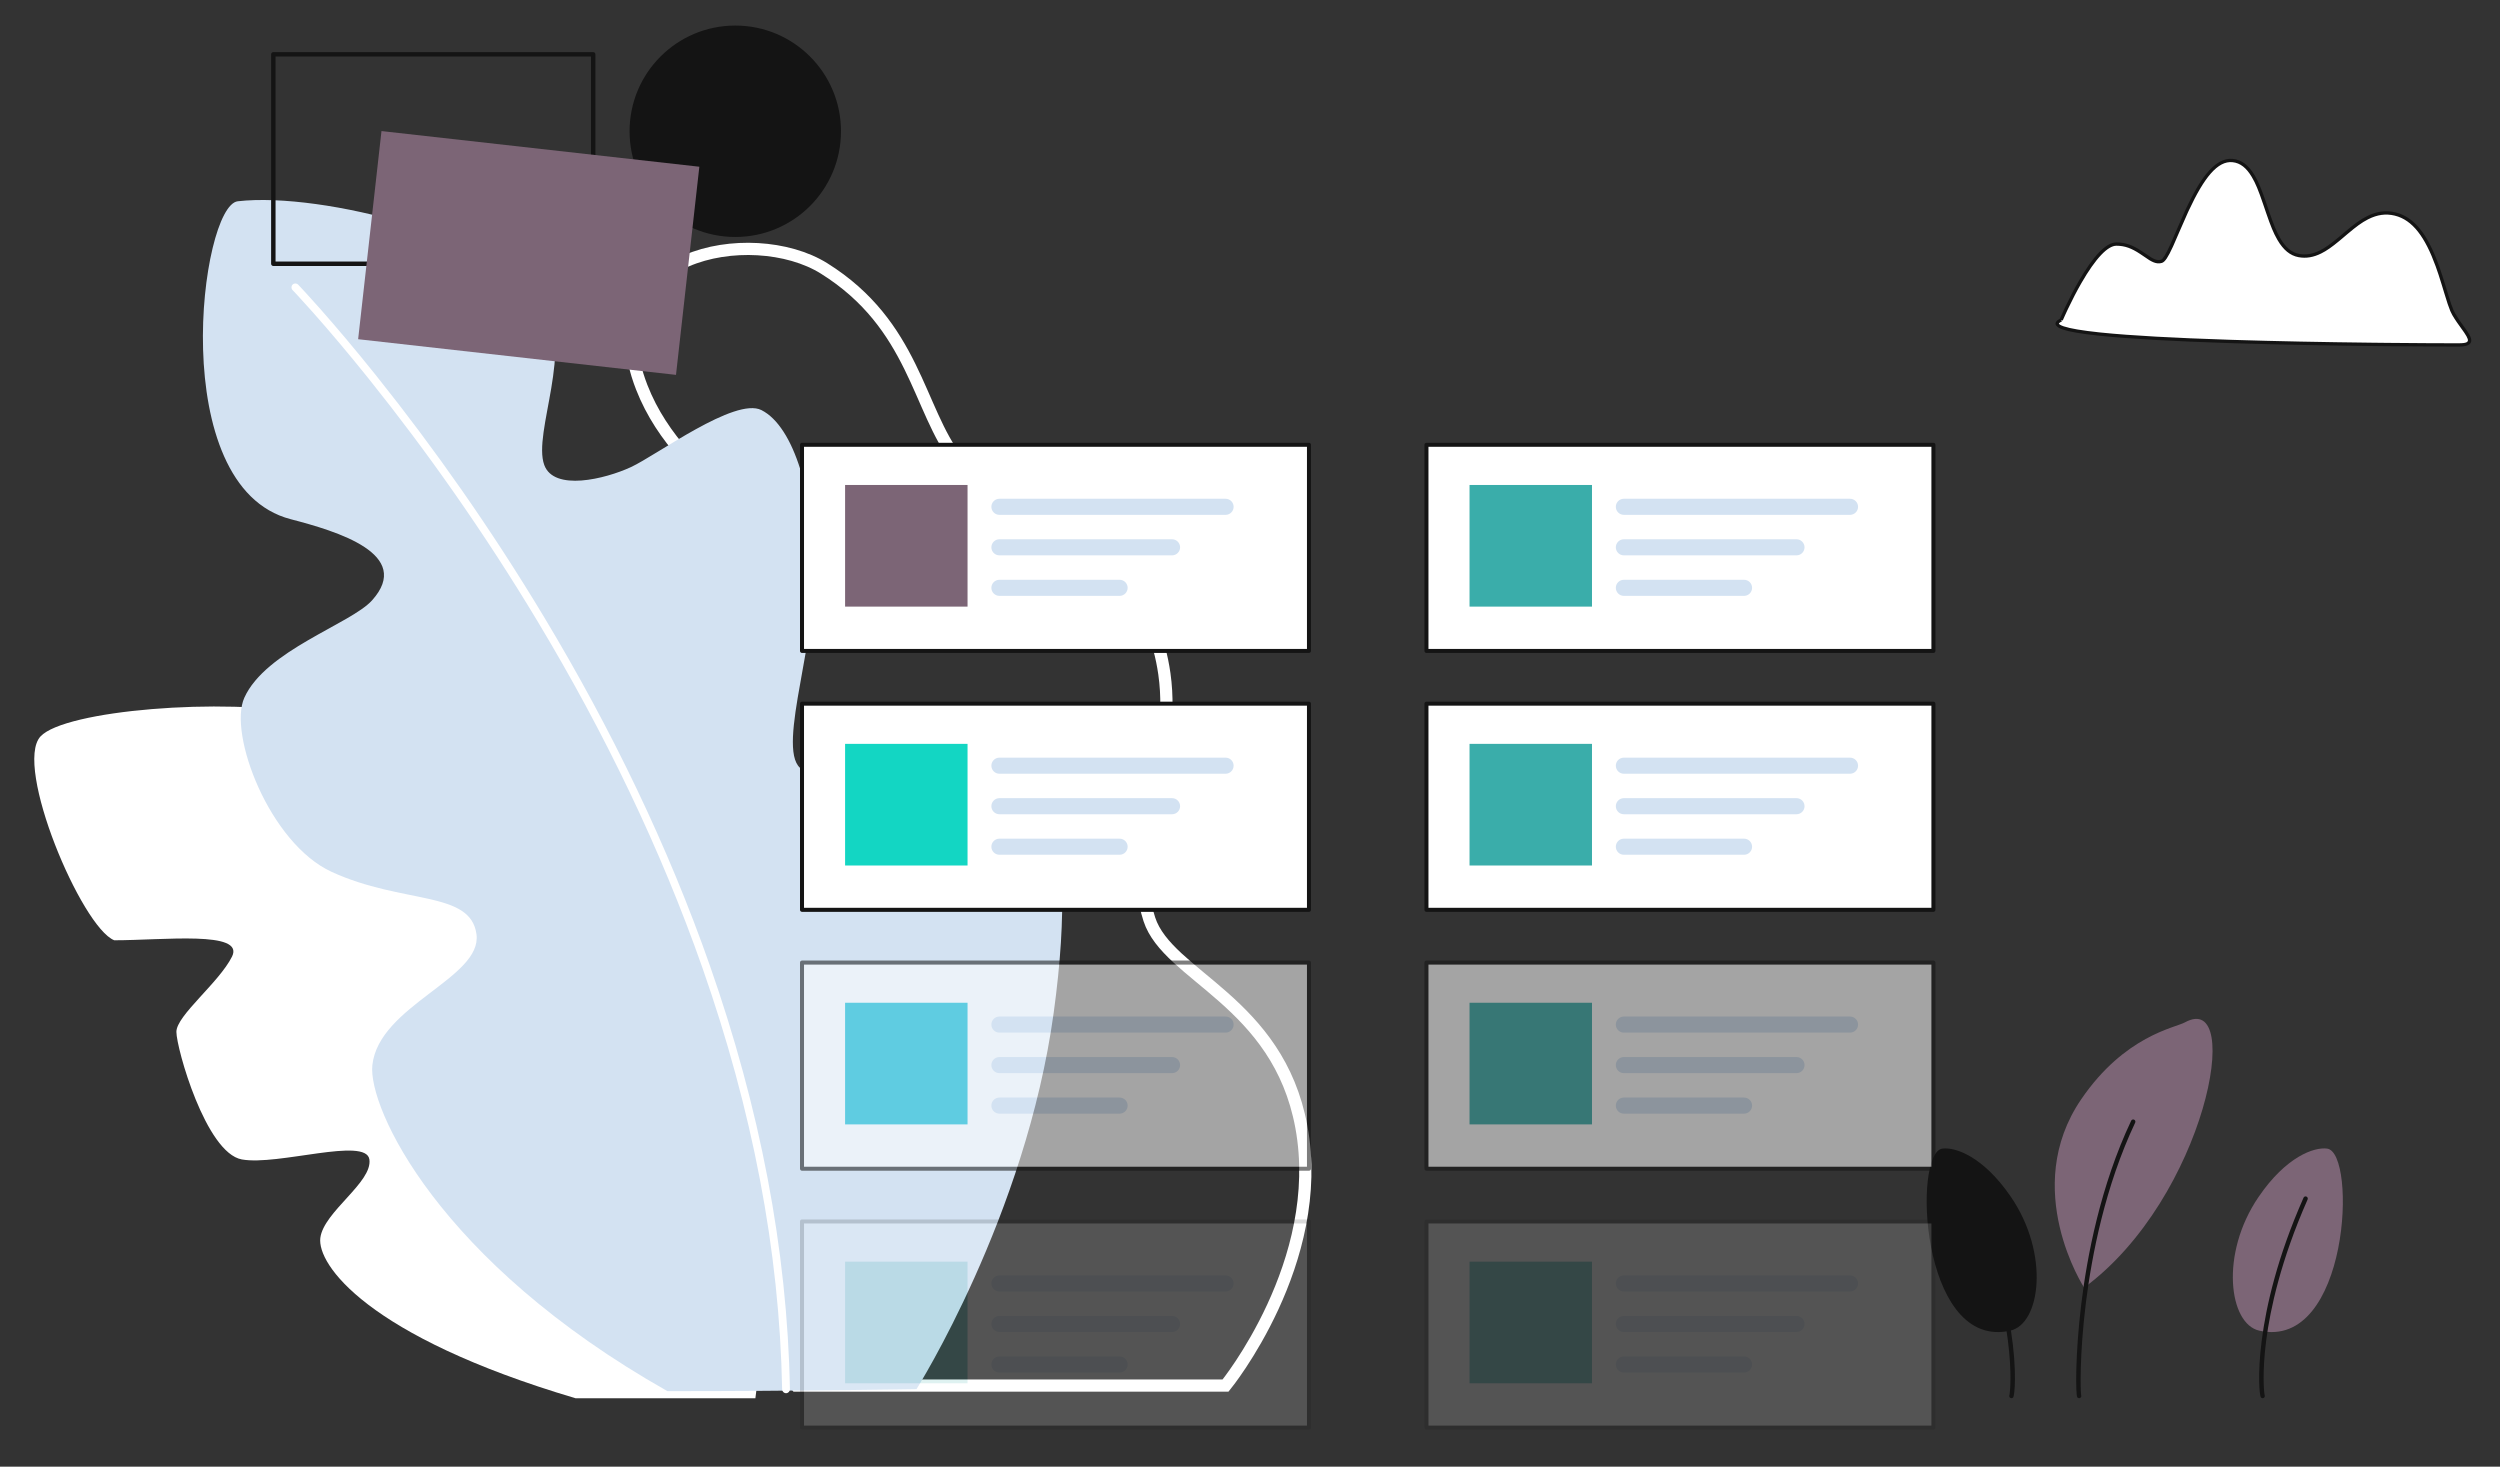 <svg viewBox="-30 150 2250 1320" xmlns="http://www.w3.org/2000/svg" overflow="visible" xmlns:xlink="http://www.w3.org/1999/xlink" width="2250px" height="1320px"><rect x="-30" y="150" width="2250" height="1320" fill="#333333" stroke="none"/><g id="Master/Backgrounds/User Interface" stroke="none" stroke-width="1" fill="none" fill-rule="evenodd"><g id="Big Plants" transform="translate(532, 729) scale(-1, 1) translate(-532, -729) translate(0, 49) scale(1 1)"><g id="Big Plants/2" stroke="none" stroke-width="1" fill="none" fill-rule="evenodd"><g id="leafs" transform="translate(-81, 281)"><path d="M148.468,1067 C148.468,1067 78.369,980.126 112.368,884.856 C139.792,808.002 213.377,786.98 215.844,722.246 C218.952,640.619 137.054,651.845 124.095,551.058 C114.027,472.737 161.932,400.706 158.78,359.05 C154.009,296.03 46.297,263.326 9.313,168.554 C-37.579,48.395 108.407,20.949 173.433,61.583 C255.054,112.59 257.813,188.693 293.594,234.496 C334.23,286.516 461.431,298.197 479.694,426.456 C491.275,507.802 443.772,578.483 466.16,647.353 C482.791,698.508 582.078,721.093 602.975,834.135 C625.467,955.816 534.753,1067 534.753,1067 L148.468,1067 Z" id="Fill-4" stroke="#FFF" stroke-width="11" transform="translate(303.376, 555.5) scale(-1, 1) translate(-303.376, -555.5)"/><path d="M896.714,462.606 C973.958,447.493 1116.692,459.247 1138.521,482.757 C1162.975,509.092 1101.622,654.468 1072.183,666.246 C1028.021,666.246 954.421,657.413 966.196,680.966 C977.972,704.518 1016.246,733.958 1016.246,748.678 C1016.246,763.398 989.749,857.608 957.364,863.494 C924.981,869.384 845.491,842.886 842.546,863.494 C839.603,884.104 883.764,910.601 886.708,934.153 C889.651,957.706 845.491,1022.474 657.071,1078.411 L495.151,1078.411 C495.151,1078.411 465.71,875.271 536.366,789.896 C592.305,810.503 615.858,813.446 615.858,813.446 C615.858,813.446 609.968,698.629 630.576,648.581 C651.185,598.531 679.007,555.164 715.358,554.963 C742.596,554.814 800.977,607.477 812.752,586.868 C824.528,566.26 798.436,481.834 896.714,462.606" id="Fill-1" fill="#FFF"/><path d="M960.989,1.14 C994.627,4.985 1026.489,257.882 913.439,287.257 C871.603,298.127 802.719,318.731 840.189,360.366 C859.275,381.57 935.937,405.357 955.131,448.009 C969.752,480.494 932.466,579.069 876.41,604.729 C812.227,634.105 751.554,621.328 746.172,660.785 C740.792,700.242 834.12,724.867 839.885,778.69 C843.941,816.52 780.968,955.169 574.327,1072.026 C452.366,1072.026 350.161,1070.232 350.161,1070.232 C350.161,1070.232 251.799,914.533 226.691,731.594 C201.58,548.655 240.321,484.646 308.554,476.052 C344.919,471.471 415.07,523.991 450.241,513.716 C479.558,505.15 441.981,406.52 441.981,336.572 C441.981,266.626 460.242,203.937 489.699,189.087 C513.421,177.13 583.927,229.669 607.243,240.429 C630.561,251.191 676.375,262.337 685.147,238.537 C695.924,209.286 657.273,132.813 686.107,89.564 C722.155,35.488 884.156,-7.641 960.989,1.14" id="Fill-5" fill="#D3E2F2"/><path d="M911.612,76.098 C913.006,77.438 913.049,79.654 911.709,81.047 L910.465,82.357 C909.843,83.017 909.152,83.753 908.396,84.565 L906.795,86.291 C902.942,90.457 898.497,95.361 893.507,100.985 L892.824,101.756 C878.075,118.406 861.671,137.807 844.018,159.79 L842.89,161.197 C791.212,225.678 739.531,298.762 691.297,379.009 C630.863,479.553 580.226,584.224 542.601,691.674 C498.268,818.279 473.36,944.983 471.08,1070.445 C471.045,1072.378 469.45,1073.916 467.517,1073.882 C465.584,1073.846 464.046,1072.251 464.08,1070.318 C466.376,944.068 491.426,816.636 535.994,689.36 C573.787,581.432 624.63,476.336 685.298,375.402 C733.165,295.766 784.411,223.164 835.699,158.98 L837.427,156.819 C854.828,135.108 871.039,115.871 885.683,99.266 L887.584,97.115 C891.963,92.17 895.938,87.762 899.478,83.903 L901.655,81.538 C902.509,80.614 903.298,79.766 904.02,78.995 L906.664,76.195 C908.003,74.802 910.219,74.758 911.612,76.098 Z" id="Stroke-10" fill="#FFF" fill-rule="nonzero"/></g></g></g><g id="Object" transform="translate(1684.591, 52.419) scale(1 1)"><g id="Object/Cloud 1" stroke="none" stroke-width="1" fill="none" fill-rule="evenodd"><path d="M140.474,385.488 C140.474,385.488 169.428,317.231 190.191,317.241 C210.953,317.249 220.156,335.996 230.741,332.769 C241.326,329.543 262.615,238.74 294.849,242.065 C327.083,245.392 322.284,321.658 354.356,327.57 C386.428,333.482 405.275,281.46 441.063,290.2 C476.852,298.94 484.418,364.305 493.783,380.467 C503.148,396.63 518.009,407.947 498.537,408.02 C479.065,408.091 96.27,407.364 140.474,385.488" id="Fill-1" fill="#FFF"/><path d="M395.943,306.177 C404.787,298.725 409.679,295.136 415.734,292.1 C424.222,287.843 432.543,286.575 441.419,288.743 C458.547,292.926 470.249,308.853 479.986,335.335 L480.907,337.883 C482.821,343.251 484.309,347.947 487.12,357.224 L488.995,363.392 C491.049,370.08 492.189,373.415 493.492,376.467 C494.04,377.749 494.567,378.829 495.081,379.715 C496.127,381.522 497.293,383.353 498.646,385.345 L499.105,386.015 C500.348,387.821 504.538,393.63 505.248,394.654 L505.763,395.405 C507.582,398.086 508.658,400.014 509.199,401.718 C510.84,406.883 507.405,409.412 498.931,409.517 L493.022,409.526 C481.343,409.518 460.393,409.412 438.043,409.204 L428.143,409.106 C383.713,408.637 340.17,407.836 300.609,406.639 L292.484,406.385 C242.635,404.784 202.761,402.622 175.711,399.826 L173.324,399.574 C158.448,397.97 147.877,396.178 141.891,394.162 C134.578,391.699 133.115,387.797 139.112,384.507 L139.309,384.4 L140.038,382.735 L140.389,381.945 C141.433,379.602 142.632,376.992 143.967,374.181 C147.781,366.15 151.921,358.118 156.244,350.616 C162.566,339.647 168.734,330.763 174.577,324.689 C180.163,318.884 185.36,315.739 190.191,315.741 C198.512,315.744 205.085,318.308 213.053,323.574 L213.97,324.197 C215.319,325.13 219.941,328.306 221.252,329.104 C223.759,330.631 225.719,331.434 227.524,331.607 C228.477,331.699 229.392,331.612 230.304,331.334 C231.918,330.842 234.602,326.495 238.476,318.027 L239.151,316.527 C240.982,312.368 249.231,293.161 252.171,286.788 L252.981,285.044 C259.169,271.812 264.854,261.805 270.829,254.332 C278.618,244.589 286.592,239.705 295.003,240.573 C303.052,241.404 309.295,246.414 314.555,255.283 L314.907,255.883 C318.335,261.784 320.787,267.879 325.014,280.224 L327.331,287.043 C331.59,299.515 334.036,305.635 337.436,311.568 L337.607,311.865 C342.378,320.106 347.811,324.838 354.628,326.095 C360.869,327.245 366.869,326.156 373.19,323.014 C378.075,320.585 382.708,317.273 389.436,311.674 L390.488,310.795 C390.742,310.581 391.001,310.363 391.272,310.135 L395.943,306.177 Z M294.695,243.557 C281.425,242.189 269.159,257.352 255.315,287.137 L254.443,289.033 C251.002,296.614 242.683,316.005 241.629,318.339 L240.971,319.785 C236.731,329.016 233.991,333.347 231.179,334.203 C229.886,334.598 228.577,334.722 227.237,334.594 C225.013,334.38 222.786,333.502 220.116,331.921 L219.691,331.666 C218.089,330.69 212.033,326.51 211.922,326.426 L211.399,326.078 C203.879,321.107 197.818,318.744 190.19,318.741 C186.369,318.739 181.812,321.497 176.739,326.769 C171.097,332.634 165.054,341.338 158.844,352.114 C154.564,359.54 150.459,367.504 146.677,375.468 L145.899,377.116 C145.137,378.74 144.426,380.286 143.768,381.742 L142.782,383.948 C142.616,384.323 142.461,384.674 142.319,385.001 L141.882,386.011 L141.855,386.074 L140.474,385.488 L141.139,386.833 C139.093,387.845 138.397,388.581 138.42,388.866 L138.427,388.897 C138.598,389.438 139.987,390.323 142.548,391.216 L142.848,391.319 C148.671,393.28 159.343,395.071 174.42,396.675 L176.859,396.928 C203.525,399.645 242.49,401.76 291.046,403.337 L295.674,403.485 C334.035,404.689 376.338,405.512 419.682,406.012 L433.586,406.161 C459.376,406.415 484.015,406.535 495.636,406.528 L498.531,406.52 C505.576,406.494 507.203,405.342 506.34,402.626 C505.906,401.261 504.935,399.527 503.258,397.056 L502.557,396.043 C501.451,394.478 497.801,389.411 496.634,387.716 C495.041,385.402 493.691,383.301 492.485,381.219 C491.977,380.343 491.47,379.325 490.955,378.156 L490.558,377.23 C489.073,373.686 487.768,369.708 485.121,360.975 L483.083,354.262 C480.796,346.784 479.438,342.628 477.587,337.515 L477.46,337.165 C467.98,311.068 456.732,295.571 440.707,291.658 C432.566,289.669 424.963,290.828 417.079,294.782 L416.428,295.113 C411.037,297.896 406.391,301.316 398.343,308.079 L392.418,313.092 L390.815,314.428 C384.207,319.899 379.534,323.21 374.525,325.7 C367.656,329.115 361.009,330.322 354.084,329.045 C346.415,327.632 340.403,322.491 335.293,313.851 L335.01,313.368 C331.511,307.325 329.057,301.303 324.927,289.283 L322.188,281.231 C317.88,268.65 315.454,262.679 311.975,256.813 C307.155,248.687 301.659,244.276 294.695,243.557 Z" id="Fill-1-Copy" fill="#141414" fill-rule="nonzero"/></g></g><g id="Object" transform="translate(148, 0) scale(1 1)"><g id="Object/Abstract 1" stroke="none" stroke-width="1" fill="none" fill-rule="evenodd"><path d="M578.894,268.142 C578.894,320.688 536.298,363.284 483.752,363.284 C431.207,363.284 388.611,320.688 388.611,268.142 C388.611,215.596 431.207,173 483.752,173 C536.298,173 578.894,215.596 578.894,268.142" id="Fill-1" fill="#141414"/><path d="M70,385.397 L353.868,385.397 L353.868,200.889 L70,200.889 L70,385.397 Z M355.868,389.397 L68,389.397 C66.896,389.397 66,388.502 66,387.397 L66,198.89 C66,197.785 66.896,196.89 68,196.89 L355.868,196.89 C356.973,196.89 357.868,197.785 357.868,198.89 L357.868,387.397 C357.868,388.502 356.973,389.397 355.868,389.397 L355.868,389.397 Z" id="Fill-4" fill="#141414"/><polygon id="Fill-6" fill="#7C6576" points="430.397 487.387 144.323 455.291 165.34 267.959 451.414 300.055"/></g></g><g id="Plant" transform="translate(1570, 555) scale(1 1)"><g id="Plant/Plant 2" stroke="none" stroke-width="1" fill="none" fill-rule="evenodd"><g id="Group" transform="translate(134, 512)"><g id="Leaf-2" transform="translate(115.276, 0)"><path d="M26.435,241.87 C26.435,241.87 -31.238,153.056 23.787,72.394 C62.925,15.02 108.147,8.084 117.142,3.14 C171.031,-26.482 135.86,161.208 26.435,241.87" id="Fill-1" fill="#7C6576"/><path d="M21.914,341.385 C21.267,341.385 20.634,341.073 20.248,340.495 C18.82,338.354 18.288,302.568 23.839,256.82 C29.054,213.841 41.085,150.298 68.781,91.646 C69.254,90.648 70.445,90.224 71.444,90.692 C72.442,91.164 72.87,92.356 72.398,93.355 C45.272,150.798 33.322,213.045 28.075,255.148 C22.149,302.69 23.173,335.775 23.762,338.624 C24.119,339.488 23.829,340.511 23.021,341.049 C22.68,341.277 22.295,341.385 21.914,341.385" id="Fill-4" fill="#141414"/></g><path d="M14.2,116.733 C25.773,115.248 50.975,123.754 75.862,160.237 C110.851,211.528 102.53,274.523 75.204,280.597 L75.847,280.443 C81.532,317.171 79.069,338.86 77.98,340.495 C77.595,341.073 76.961,341.385 76.314,341.385 C75.933,341.385 75.548,341.277 75.207,341.049 C74.385,340.503 74.099,339.451 74.486,338.578 C74.96,336.761 76.96,319.11 73.021,288.876 C72.705,286.452 72.344,283.897 71.93,281.213 L71.925,281.226 C-5.737,293.687 -12.59,120.169 14.2,116.733 Z" id="Leaf-2" fill="#141414"/><g id="Leaf-1" transform="translate(275.556, 116.574)"><path d="M75.204,164.023 C102.53,157.949 110.851,94.954 75.862,43.663 C50.975,7.18 25.773,-1.326 14.2,0.159 C-12.962,3.642 -5.54,181.969 75.204,164.023" id="Assets-97" fill="#7C6576" transform="translate(49.511, 82.646) scale(-1, 1) translate(-49.511, -82.646)"/><path d="M64.314,224.811 C63.933,224.811 63.548,224.703 63.207,224.475 C62.385,223.929 62.099,222.877 62.486,222.004 C62.96,220.187 64.96,202.536 61.021,172.302 C57.465,145.015 48.127,100.952 23.826,45.985 C23.38,44.975 23.836,43.794 24.846,43.348 C25.853,42.9 27.037,43.357 27.484,44.368 C74.56,150.849 67.971,220.931 65.98,223.921 C65.595,224.499 64.961,224.811 64.314,224.811 L64.314,224.811 Z" id="Path" fill="#141414" transform="translate(45.555, 133.993) scale(-1, 1) translate(-45.555, -133.993)"/></g></g></g></g><g id="Screen" transform="translate(557, 548.5) scale(1 1)"><g id="Screen/Information" stroke="none" stroke-width="1" fill="none" fill-rule="evenodd"><g id="Info-Cards" transform="translate(133, 0)"><g id="Info-Card"><polygon id="Bg" fill="#FFF" points="1.807 187.348 458.073 187.348 458.073 1.81 1.807 1.81"/><path d="M458.073,-2.0571904e-13 L1.807,-2.0571904e-13 C0.809,-2.0571904e-13 -6.16455151e-13,0.81 -6.16455151e-13,1.81 L-6.16455151e-13,187.348 C-6.16455151e-13,188.348 0.809,189.158 1.807,189.158 L458.073,189.158 C459.071,189.158 459.881,188.348 459.881,187.348 L459.881,1.81 C459.881,0.81 459.071,-2.0571904e-13 458.073,-2.0571904e-13 Z M456.266,3.618 L456.266,185.538 L3.615,185.538 L3.615,3.618 L456.266,3.618 Z" id="Border" fill="#141414" fill-rule="nonzero"/><polygon id="Place-Holder" fill="#7C6576" points="40.583 147.454 150.789 147.454 150.789 37.977 40.583 37.977"/><path d="M287.65,123.306 C291.643,123.306 294.879,126.546 294.879,130.544 C294.879,134.466 291.764,137.659 287.875,137.779 L287.65,137.782 L179.466,137.782 C175.473,137.782 172.237,134.541 172.237,130.544 C172.237,126.622 175.352,123.428 179.241,123.309 L179.466,123.306 L287.65,123.306 Z M334.853,86.845 C338.846,86.845 342.083,90.086 342.083,94.083 C342.083,98.005 338.967,101.199 335.079,101.318 L334.853,101.321 L179.466,101.321 C175.473,101.321 172.237,98.081 172.237,94.083 C172.237,90.161 175.352,86.968 179.241,86.848 L179.466,86.845 L334.853,86.845 Z M383.028,50.384 C387.021,50.384 390.258,53.625 390.258,57.622 C390.258,61.544 387.142,64.738 383.253,64.857 L383.028,64.86 L179.466,64.86 C175.473,64.86 172.237,61.62 172.237,57.622 C172.237,53.7 175.352,50.507 179.241,50.388 L179.466,50.384 L383.028,50.384 Z" id="Text" fill="#D3E2F2" fill-rule="nonzero"/></g><g id="Info-Card-2" transform="translate(0, 233)"><polygon id="Bg" fill="#FFF" points="1.807 187.348 458.073 187.348 458.073 1.81 1.807 1.81"/><path d="M458.073,-2.0571904e-13 L1.807,-2.0571904e-13 C0.809,-2.0571904e-13 -6.16455151e-13,0.81 -6.16455151e-13,1.81 L-6.16455151e-13,187.348 C-6.16455151e-13,188.348 0.809,189.158 1.807,189.158 L458.073,189.158 C459.071,189.158 459.881,188.348 459.881,187.348 L459.881,1.81 C459.881,0.81 459.071,-2.0571904e-13 458.073,-2.0571904e-13 Z M456.266,3.618 L456.266,185.538 L3.615,185.538 L3.615,3.618 L456.266,3.618 Z" id="Border" fill="#141414" fill-rule="nonzero"/><polygon id="Place-Holder" fill="#13D6C3" points="40.583 147.454 150.789 147.454 150.789 37.977 40.583 37.977"/><path d="M287.65,123.306 C291.643,123.306 294.879,126.546 294.879,130.544 C294.879,134.466 291.764,137.659 287.875,137.779 L287.65,137.782 L179.466,137.782 C175.473,137.782 172.237,134.541 172.237,130.544 C172.237,126.622 175.352,123.428 179.241,123.309 L179.466,123.306 L287.65,123.306 Z M334.853,86.845 C338.846,86.845 342.083,90.086 342.083,94.083 C342.083,98.005 338.967,101.199 335.079,101.318 L334.853,101.321 L179.466,101.321 C175.473,101.321 172.237,98.081 172.237,94.083 C172.237,90.161 175.352,86.968 179.241,86.848 L179.466,86.845 L334.853,86.845 Z M383.028,50.384 C387.021,50.384 390.258,53.625 390.258,57.622 C390.258,61.544 387.142,64.738 383.253,64.857 L383.028,64.86 L179.466,64.86 C175.473,64.86 172.237,61.62 172.237,57.622 C172.237,53.7 175.352,50.507 179.241,50.388 L179.466,50.384 L383.028,50.384 Z" id="Text" fill="#D3E2F2" fill-rule="nonzero"/></g><g id="Info-Card-3" opacity=".553" transform="translate(0, 466)"><polygon id="Bg" fill="#FFF" points="1.807 187.348 458.073 187.348 458.073 1.81 1.807 1.81"/><path d="M458.073,-2.0571904e-13 L1.807,-2.0571904e-13 C0.809,-2.0571904e-13 -6.16455151e-13,0.81 -6.16455151e-13,1.81 L-6.16455151e-13,187.348 C-6.16455151e-13,188.348 0.809,189.158 1.807,189.158 L458.073,189.158 C459.071,189.158 459.881,188.348 459.881,187.348 L459.881,1.81 C459.881,0.81 459.071,-2.0571904e-13 458.073,-2.0571904e-13 Z M456.266,3.618 L456.266,185.538 L3.615,185.538 L3.615,3.618 L456.266,3.618 Z" id="Border" fill="#141414" fill-rule="nonzero"/><polygon id="Place-Holder" fill="#02BAD3" points="40.583 147.454 150.789 147.454 150.789 37.977 40.583 37.977"/><path d="M287.65,123.306 C291.643,123.306 294.879,126.546 294.879,130.544 C294.879,134.466 291.764,137.659 287.875,137.779 L287.65,137.782 L179.466,137.782 C175.473,137.782 172.237,134.541 172.237,130.544 C172.237,126.622 175.352,123.428 179.241,123.309 L179.466,123.306 L287.65,123.306 Z M334.853,86.845 C338.846,86.845 342.083,90.086 342.083,94.083 C342.083,98.005 338.967,101.199 335.079,101.318 L334.853,101.321 L179.466,101.321 C175.473,101.321 172.237,98.081 172.237,94.083 C172.237,90.161 175.352,86.968 179.241,86.848 L179.466,86.845 L334.853,86.845 Z M383.028,50.384 C387.021,50.384 390.258,53.625 390.258,57.622 C390.258,61.544 387.142,64.738 383.253,64.857 L383.028,64.86 L179.466,64.86 C175.473,64.86 172.237,61.62 172.237,57.622 C172.237,53.7 175.352,50.507 179.241,50.388 L179.466,50.384 L383.028,50.384 Z" id="Text" fill="#D3E2F2" fill-rule="nonzero"/></g><g id="Info-Card-4" opacity=".162" transform="translate(0, 699)"><polygon id="Bg" fill="#FFF" points="1.807 187.348 458.073 187.348 458.073 1.81 1.807 1.81"/><path d="M458.073,-2.0571904e-13 L1.807,-2.0571904e-13 C0.809,-2.0571904e-13 -6.16455151e-13,0.81 -6.16455151e-13,1.81 L-6.16455151e-13,187.348 C-6.16455151e-13,188.348 0.809,189.158 1.807,189.158 L458.073,189.158 C459.071,189.158 459.881,188.348 459.881,187.348 L459.881,1.81 C459.881,0.81 459.071,-2.0571904e-13 458.073,-2.0571904e-13 Z M456.266,3.618 L456.266,185.538 L3.615,185.538 L3.615,3.618 L456.266,3.618 Z" id="Border" fill="#141414" fill-rule="nonzero"/><polygon id="Place-Holder" fill="#3AADAA" points="40.583 147.454 150.789 147.454 150.789 37.977 40.583 37.977"/><path d="M287.65,123.306 C291.643,123.306 294.879,126.546 294.879,130.544 C294.879,134.466 291.764,137.659 287.875,137.779 L287.65,137.782 L179.466,137.782 C175.473,137.782 172.237,134.541 172.237,130.544 C172.237,126.622 175.352,123.428 179.241,123.309 L179.466,123.306 L287.65,123.306 Z M334.853,86.845 C338.846,86.845 342.083,90.086 342.083,94.083 C342.083,98.005 338.967,101.199 335.079,101.318 L334.853,101.321 L179.466,101.321 C175.473,101.321 172.237,98.081 172.237,94.083 C172.237,90.161 175.352,86.968 179.241,86.848 L179.466,86.845 L334.853,86.845 Z M383.028,50.384 C387.021,50.384 390.258,53.625 390.258,57.622 C390.258,61.544 387.142,64.738 383.253,64.857 L383.028,64.86 L179.466,64.86 C175.473,64.86 172.237,61.62 172.237,57.622 C172.237,53.7 175.352,50.507 179.241,50.388 L179.466,50.384 L383.028,50.384 Z" id="Text" fill="#D3E2F2" fill-rule="nonzero"/></g></g><g id="Info-Cards" transform="translate(695, 0)"><g id="Info-Card"><polygon id="Bg" fill="#FFF" points="1.807 187.348 458.073 187.348 458.073 1.81 1.807 1.81"/><path d="M458.073,-2.0571904e-13 L1.807,-2.0571904e-13 C0.809,-2.0571904e-13 -6.16455151e-13,0.81 -6.16455151e-13,1.81 L-6.16455151e-13,187.348 C-6.16455151e-13,188.348 0.809,189.158 1.807,189.158 L458.073,189.158 C459.071,189.158 459.881,188.348 459.881,187.348 L459.881,1.81 C459.881,0.81 459.071,-2.0571904e-13 458.073,-2.0571904e-13 Z M456.266,3.618 L456.266,185.538 L3.615,185.538 L3.615,3.618 L456.266,3.618 Z" id="Border" fill="#141414" fill-rule="nonzero"/><polygon id="Place-Holder" fill="#3AADAA" points="40.583 147.454 150.789 147.454 150.789 37.977 40.583 37.977"/><path d="M287.65,123.306 C291.643,123.306 294.879,126.546 294.879,130.544 C294.879,134.466 291.764,137.659 287.875,137.779 L287.65,137.782 L179.466,137.782 C175.473,137.782 172.237,134.541 172.237,130.544 C172.237,126.622 175.352,123.428 179.241,123.309 L179.466,123.306 L287.65,123.306 Z M334.853,86.845 C338.846,86.845 342.083,90.086 342.083,94.083 C342.083,98.005 338.967,101.199 335.079,101.318 L334.853,101.321 L179.466,101.321 C175.473,101.321 172.237,98.081 172.237,94.083 C172.237,90.161 175.352,86.968 179.241,86.848 L179.466,86.845 L334.853,86.845 Z M383.028,50.384 C387.021,50.384 390.258,53.625 390.258,57.622 C390.258,61.544 387.142,64.738 383.253,64.857 L383.028,64.86 L179.466,64.86 C175.473,64.86 172.237,61.62 172.237,57.622 C172.237,53.7 175.352,50.507 179.241,50.388 L179.466,50.384 L383.028,50.384 Z" id="Text" fill="#D3E2F2" fill-rule="nonzero"/></g><g id="Info-Card-2" transform="translate(0, 233)"><polygon id="Bg" fill="#FFF" points="1.807 187.348 458.073 187.348 458.073 1.81 1.807 1.81"/><path d="M458.073,-2.0571904e-13 L1.807,-2.0571904e-13 C0.809,-2.0571904e-13 -6.16455151e-13,0.81 -6.16455151e-13,1.81 L-6.16455151e-13,187.348 C-6.16455151e-13,188.348 0.809,189.158 1.807,189.158 L458.073,189.158 C459.071,189.158 459.881,188.348 459.881,187.348 L459.881,1.81 C459.881,0.81 459.071,-2.0571904e-13 458.073,-2.0571904e-13 Z M456.266,3.618 L456.266,185.538 L3.615,185.538 L3.615,3.618 L456.266,3.618 Z" id="Border" fill="#141414" fill-rule="nonzero"/><polygon id="Place-Holder" fill="#3AADAA" points="40.583 147.454 150.789 147.454 150.789 37.977 40.583 37.977"/><path d="M287.65,123.306 C291.643,123.306 294.879,126.546 294.879,130.544 C294.879,134.466 291.764,137.659 287.875,137.779 L287.65,137.782 L179.466,137.782 C175.473,137.782 172.237,134.541 172.237,130.544 C172.237,126.622 175.352,123.428 179.241,123.309 L179.466,123.306 L287.65,123.306 Z M334.853,86.845 C338.846,86.845 342.083,90.086 342.083,94.083 C342.083,98.005 338.967,101.199 335.079,101.318 L334.853,101.321 L179.466,101.321 C175.473,101.321 172.237,98.081 172.237,94.083 C172.237,90.161 175.352,86.968 179.241,86.848 L179.466,86.845 L334.853,86.845 Z M383.028,50.384 C387.021,50.384 390.258,53.625 390.258,57.622 C390.258,61.544 387.142,64.738 383.253,64.857 L383.028,64.86 L179.466,64.86 C175.473,64.86 172.237,61.62 172.237,57.622 C172.237,53.7 175.352,50.507 179.241,50.388 L179.466,50.384 L383.028,50.384 Z" id="Text" fill="#D3E2F2" fill-rule="nonzero"/></g><g id="Info-Card-3" opacity=".553" transform="translate(0, 466)"><polygon id="Bg" fill="#FFF" points="1.807 187.348 458.073 187.348 458.073 1.81 1.807 1.81"/><path d="M458.073,-2.0571904e-13 L1.807,-2.0571904e-13 C0.809,-2.0571904e-13 -6.16455151e-13,0.81 -6.16455151e-13,1.81 L-6.16455151e-13,187.348 C-6.16455151e-13,188.348 0.809,189.158 1.807,189.158 L458.073,189.158 C459.071,189.158 459.881,188.348 459.881,187.348 L459.881,1.81 C459.881,0.81 459.071,-2.0571904e-13 458.073,-2.0571904e-13 Z M456.266,3.618 L456.266,185.538 L3.615,185.538 L3.615,3.618 L456.266,3.618 Z" id="Border" fill="#141414" fill-rule="nonzero"/><polygon id="Place-Holder" fill="#3AADAA" points="40.583 147.454 150.789 147.454 150.789 37.977 40.583 37.977"/><path d="M287.65,123.306 C291.643,123.306 294.879,126.546 294.879,130.544 C294.879,134.466 291.764,137.659 287.875,137.779 L287.65,137.782 L179.466,137.782 C175.473,137.782 172.237,134.541 172.237,130.544 C172.237,126.622 175.352,123.428 179.241,123.309 L179.466,123.306 L287.65,123.306 Z M334.853,86.845 C338.846,86.845 342.083,90.086 342.083,94.083 C342.083,98.005 338.967,101.199 335.079,101.318 L334.853,101.321 L179.466,101.321 C175.473,101.321 172.237,98.081 172.237,94.083 C172.237,90.161 175.352,86.968 179.241,86.848 L179.466,86.845 L334.853,86.845 Z M383.028,50.384 C387.021,50.384 390.258,53.625 390.258,57.622 C390.258,61.544 387.142,64.738 383.253,64.857 L383.028,64.86 L179.466,64.86 C175.473,64.86 172.237,61.62 172.237,57.622 C172.237,53.7 175.352,50.507 179.241,50.388 L179.466,50.384 L383.028,50.384 Z" id="Text" fill="#D3E2F2" fill-rule="nonzero"/></g><g id="Info-Card-4" opacity=".162" transform="translate(0, 699)"><polygon id="Bg" fill="#FFF" points="1.807 187.348 458.073 187.348 458.073 1.81 1.807 1.81"/><path d="M458.073,-2.0571904e-13 L1.807,-2.0571904e-13 C0.809,-2.0571904e-13 -6.16455151e-13,0.81 -6.16455151e-13,1.81 L-6.16455151e-13,187.348 C-6.16455151e-13,188.348 0.809,189.158 1.807,189.158 L458.073,189.158 C459.071,189.158 459.881,188.348 459.881,187.348 L459.881,1.81 C459.881,0.81 459.071,-2.0571904e-13 458.073,-2.0571904e-13 Z M456.266,3.618 L456.266,185.538 L3.615,185.538 L3.615,3.618 L456.266,3.618 Z" id="Border" fill="#141414" fill-rule="nonzero"/><polygon id="Place-Holder" fill="#3AADAA" points="40.583 147.454 150.789 147.454 150.789 37.977 40.583 37.977"/><path d="M287.65,123.306 C291.643,123.306 294.879,126.546 294.879,130.544 C294.879,134.466 291.764,137.659 287.875,137.779 L287.65,137.782 L179.466,137.782 C175.473,137.782 172.237,134.541 172.237,130.544 C172.237,126.622 175.352,123.428 179.241,123.309 L179.466,123.306 L287.65,123.306 Z M334.853,86.845 C338.846,86.845 342.083,90.086 342.083,94.083 C342.083,98.005 338.967,101.199 335.079,101.318 L334.853,101.321 L179.466,101.321 C175.473,101.321 172.237,98.081 172.237,94.083 C172.237,90.161 175.352,86.968 179.241,86.848 L179.466,86.845 L334.853,86.845 Z M383.028,50.384 C387.021,50.384 390.258,53.625 390.258,57.622 C390.258,61.544 387.142,64.738 383.253,64.857 L383.028,64.86 L179.466,64.86 C175.473,64.86 172.237,61.62 172.237,57.622 C172.237,53.7 175.352,50.507 179.241,50.388 L179.466,50.384 L383.028,50.384 Z" id="Text" fill="#D3E2F2" fill-rule="nonzero"/></g></g></g></g></g></svg>
